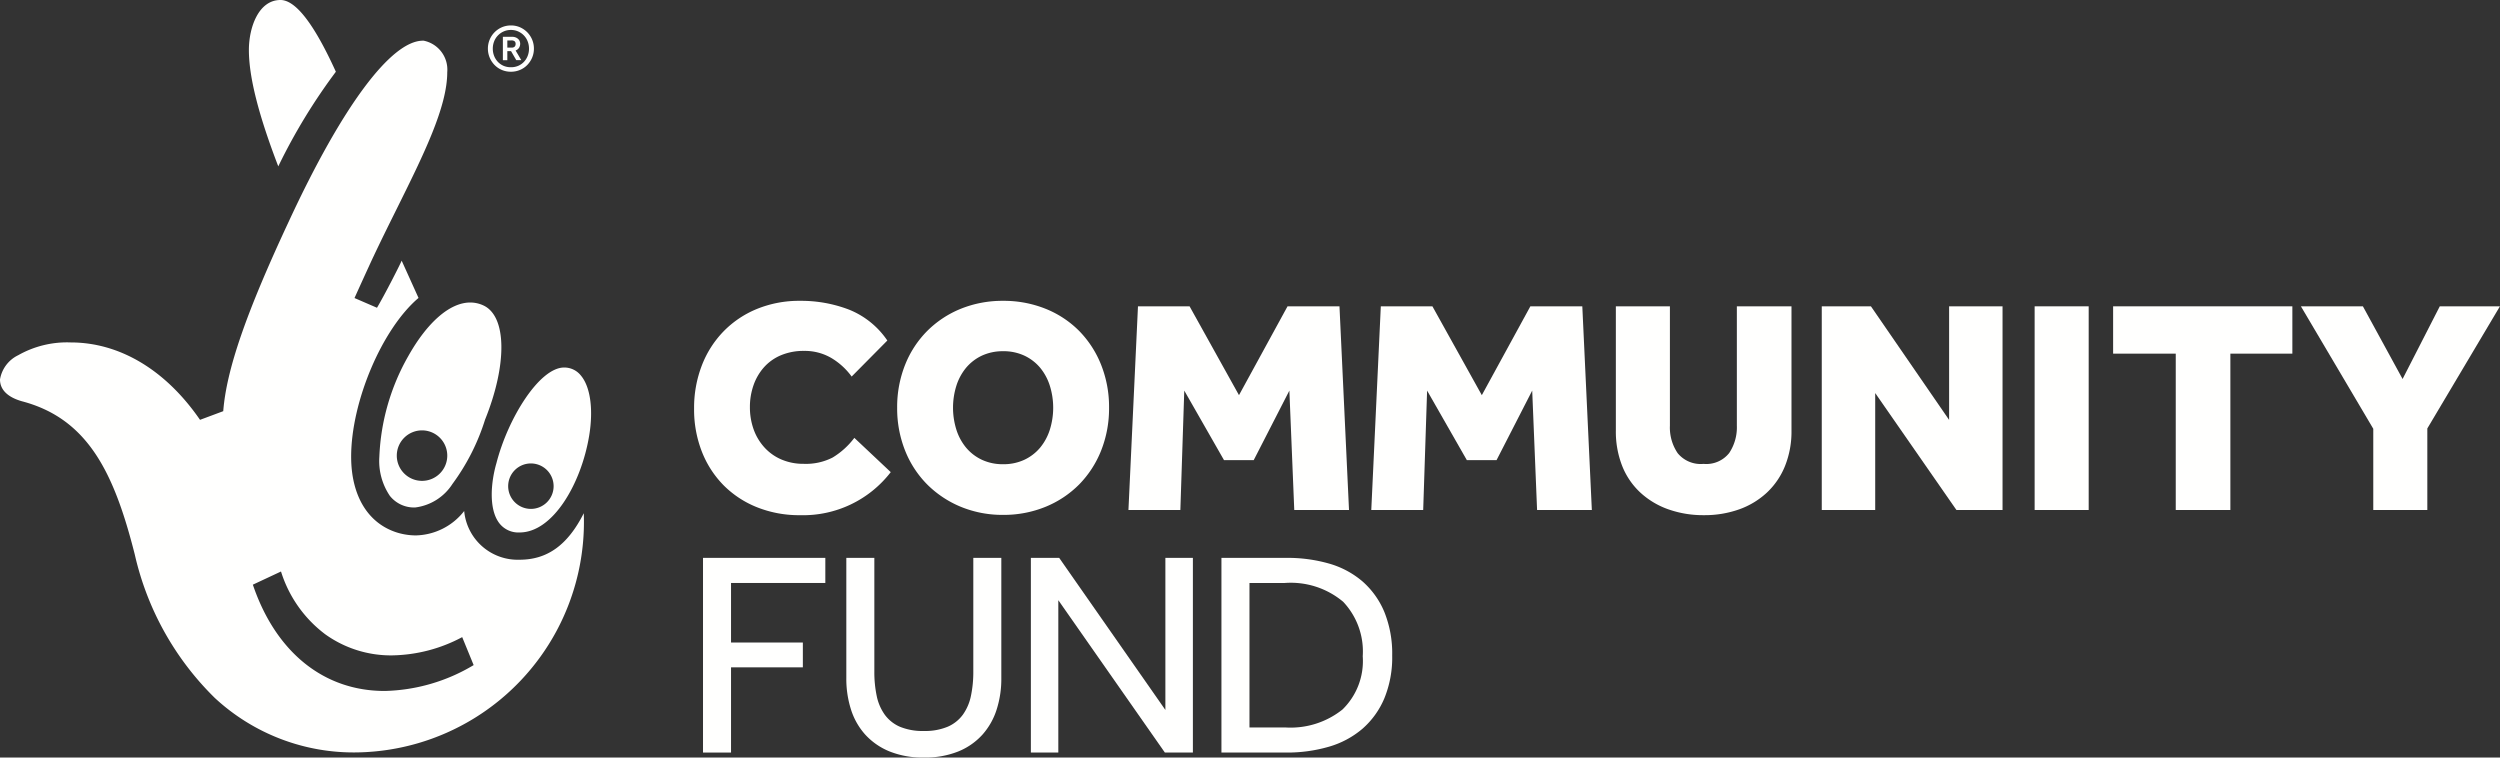 <svg xmlns="http://www.w3.org/2000/svg" width="183.624" height="55.641" viewBox="0 0 183.624 55.641">
  <rect x="0" y="0" width="183.624" height="55.641" fill="#333333" stroke="none"/>
  <g id="lottery_community_fund_white" transform="translate(-0.153 -0.239)">
    <path id="Fill_1" data-name="Fill 1" d="M14.444,12.582a8.123,8.123,0,0,1-6.661,3.162,8.323,8.323,0,0,1-3.162-.583,7.238,7.238,0,0,1-2.456-1.615A7.3,7.3,0,0,1,.572,11.08,8.469,8.469,0,0,1,0,7.917,8.636,8.636,0,0,1,.561,4.766,7.4,7.4,0,0,1,2.153,2.254,7.256,7.256,0,0,1,4.621.594,8.188,8.188,0,0,1,7.782,0a9.807,9.807,0,0,1,3.611.651,6.173,6.173,0,0,1,2.8,2.265L11.573,5.562a5.025,5.025,0,0,0-1.5-1.368,3.857,3.857,0,0,0-2-.516,4.267,4.267,0,0,0-1.682.314,3.472,3.472,0,0,0-1.245.875,3.916,3.916,0,0,0-.774,1.312A4.777,4.777,0,0,0,4.1,7.8a4.781,4.781,0,0,0,.28,1.66,3.924,3.924,0,0,0,.8,1.323,3.6,3.6,0,0,0,1.245.875,4.065,4.065,0,0,0,1.626.314,4.3,4.3,0,0,0,2.119-.46,5.652,5.652,0,0,0,1.6-1.447l2.669,2.512" transform="translate(51.134 22.335)" fill="#fffffe"/>
    <path id="Fill_2" data-name="Fill 2" d="M7.782,15.722a8.026,8.026,0,0,1-3.106-.594A7.594,7.594,0,0,1,2.21,13.491,7.4,7.4,0,0,1,.583,11,8.377,8.377,0,0,1,0,7.85,8.374,8.374,0,0,1,.583,4.7,7.378,7.378,0,0,1,2.21,2.21,7.442,7.442,0,0,1,4.676.583,8.156,8.156,0,0,1,7.782,0,8.24,8.24,0,0,1,10.9.583,7.3,7.3,0,0,1,13.367,2.21,7.488,7.488,0,0,1,14.981,4.7a8.374,8.374,0,0,1,.583,3.151A8.377,8.377,0,0,1,14.981,11a7.506,7.506,0,0,1-1.615,2.489A7.451,7.451,0,0,1,10.9,15.128,8.109,8.109,0,0,1,7.782,15.722Zm0-12.021a3.617,3.617,0,0,0-1.559.325,3.41,3.41,0,0,0-1.156.886,3.931,3.931,0,0,0-.717,1.323,5.412,5.412,0,0,0,0,3.23,3.931,3.931,0,0,0,.717,1.323,3.4,3.4,0,0,0,1.156.886A3.605,3.605,0,0,0,7.782,12a3.605,3.605,0,0,0,1.559-.325,3.394,3.394,0,0,0,1.156-.886,3.931,3.931,0,0,0,.717-1.323,5.412,5.412,0,0,0,0-3.23A3.931,3.931,0,0,0,10.5,4.912a3.4,3.4,0,0,0-1.156-.886A3.617,3.617,0,0,0,7.782,3.7Z" transform="translate(66.049 22.335)" fill="#fffffe"/>
    <path id="Fill_3" data-name="Fill 3" d="M.7,0h3.79L8.119,6.526,11.685,0H15.5l.7,14.96H12.179L11.82,6.19,9.2,11.3H7.02L4.1,6.19,3.813,14.96H0L.7,0" transform="translate(83.037 22.738)" fill="#fffffe"/>
    <path id="Fill_4" data-name="Fill 4" d="M.7,0h3.79L8.119,6.526,11.685,0H15.5l.7,14.96H12.178L11.82,6.19,9.2,11.3H7.02L4.1,6.19,3.813,14.96H0L.7,0" transform="translate(100.873 22.738)" fill="#fffffe"/>
    <path id="Fill_5" data-name="Fill 5" d="M0,0H3.97V8.769a3.344,3.344,0,0,0,.572,2.019,2.187,2.187,0,0,0,1.9.785,2.142,2.142,0,0,0,1.884-.8,3.4,3.4,0,0,0,.561-2.007V0H12.9V9.128a6.794,6.794,0,0,1-.471,2.59,5.477,5.477,0,0,1-1.334,1.963,5.876,5.876,0,0,1-2.041,1.233,7.566,7.566,0,0,1-2.59.426,7.663,7.663,0,0,1-2.6-.426,5.931,5.931,0,0,1-2.052-1.222A5.357,5.357,0,0,1,.471,11.741,6.871,6.871,0,0,1,0,9.128V0" transform="translate(118.837 22.738)" fill="#fffffe"/>
    <path id="Fill_6" data-name="Fill 6" d="M0,0H3.611L9.353,8.343V0h3.925V14.96H9.891L3.925,6.37v8.59H0V0" transform="translate(133.961 22.738)" fill="#fffffe"/>
    <path id="Fill_7" data-name="Fill 7" d="M0,14.96H3.97V0H0Z" transform="translate(149.596 22.738)" fill="#fffffe"/>
    <path id="Fill_8" data-name="Fill 8" d="M4.6,3.476H0V0H13.165V3.476H8.612V14.96H4.6V3.476" transform="translate(155.361 22.738)" fill="#fffffe"/>
    <path id="Fill_9" data-name="Fill 9" d="M5.315,8.994,0,0H4.553L7.468,5.338,10.2,0h4.418L9.285,8.971V14.96H5.315V8.994" transform="translate(169.154 22.738)" fill="#fffffe"/>
    <path id="Fill_10" data-name="Fill 10" d="M0,0H8.984V1.844H2.058V6.218H7.333V8.041H2.058V14.3H0V0" transform="translate(51.789 41.214)" fill="#fffffe"/>
    <path id="Fill_11" data-name="Fill 11" d="M0,0H2.058V8.362a8.481,8.481,0,0,0,.172,1.769,3.611,3.611,0,0,0,.59,1.383,2.7,2.7,0,0,0,1.115.89,4.359,4.359,0,0,0,1.769.311A4.3,4.3,0,0,0,7.451,12.4a2.7,2.7,0,0,0,1.115-.89,3.624,3.624,0,0,0,.589-1.383,8.5,8.5,0,0,0,.172-1.769V0h2.058V8.855a7.388,7.388,0,0,1-.343,2.284A5.088,5.088,0,0,1,10,12.983a4.827,4.827,0,0,1-1.769,1.233,6.5,6.5,0,0,1-2.53.45,6.5,6.5,0,0,1-2.53-.45,4.926,4.926,0,0,1-1.78-1.233A5,5,0,0,1,.343,11.139,7.388,7.388,0,0,1,0,8.855V0" transform="translate(62.315 41.214)" fill="#fffffe"/>
    <path id="Fill_12" data-name="Fill 12" d="M0,0H2.08l7.8,11.171V0H11.9V14.3H9.842L2.016,3.109V14.3H0V0" transform="translate(75.87 41.214)" fill="#fffffe"/>
    <path id="Fill_13" data-name="Fill 13" d="M4.76,14.3H0V0H4.782A11.091,11.091,0,0,1,7.9.418a6.516,6.516,0,0,1,2.456,1.308,6.1,6.1,0,0,1,1.607,2.241,8.162,8.162,0,0,1,.579,3.216,7.9,7.9,0,0,1-.579,3.141,6.119,6.119,0,0,1-1.607,2.23,6.631,6.631,0,0,1-2.466,1.318A10.945,10.945,0,0,1,4.76,14.3ZM2.059,1.844V12.458H4.718a6.109,6.109,0,0,0,4.171-1.319,4.969,4.969,0,0,0,1.49-3.912,5.317,5.317,0,0,0-1.436-4A5.984,5.984,0,0,0,4.654,1.844Z" transform="translate(89.867 41.214)" fill="#fffffe"/>
    <path id="Fill_14" data-name="Fill 14" d="M0,3.673C0,2,.718,0,2.318,0q1.674,0,4.07,5.27a42.6,42.6,0,0,0-4.23,6.95C.718,8.466,0,5.671,0,3.673" transform="translate(18.434 0.239)" fill="#fffffe"/>
    <path id="Fill_15" data-name="Fill 15" d="M26.265,52.276a15,15,0,0,1-10.487-4A21.385,21.385,0,0,1,9.9,37.741c-1.518-6-3.436-9.981-8.3-11.259-1.045-.3-1.6-.849-1.6-1.6a2.416,2.416,0,0,1,1.338-1.78,7.259,7.259,0,0,1,3.853-.938c3.6,0,6.976,2.019,9.5,5.685l1.706-.636c.237-3.056,1.685-7.241,4.841-13.992C25.14,4.82,28.724,0,31.07,0h.048A2.17,2.17,0,0,1,32.85,2.317c0,2.557-1.731,6.047-3.736,10.087-.552,1.113-1.123,2.263-1.675,3.433-.254.532-1.393,3.041-1.4,3.066l1.651.714c.536-.9,1.658-3.089,1.812-3.46l1.238,2.738c-2.682,2.278-4.948,7.617-4.948,11.66,0,2.858,1.222,4.886,3.352,5.566a4.75,4.75,0,0,0,1.393.217,4.631,4.631,0,0,0,3.557-1.792,3.947,3.947,0,0,0,4.072,3.577c2.041,0,3.538-1.085,4.712-3.415A16.931,16.931,0,0,1,26.265,52.276ZM20.64,38.988l-2.068.968c1.682,4.961,5.209,7.807,9.678,7.807a13.271,13.271,0,0,0,6.539-1.9l-.841-2.054a11.278,11.278,0,0,1-5.154,1.341A8.276,8.276,0,0,1,23.889,43.6,9.172,9.172,0,0,1,20.64,38.988Z" transform="translate(0.153 3.227)" fill="#fffffe"/>
    <path id="Fill_16" data-name="Fill 16" d="M2.612,15.055A2.269,2.269,0,0,1,.771,14.2,4.57,4.57,0,0,1,0,11.325a16.225,16.225,0,0,1,2.132-7.4C3.536,1.43,5.192,0,6.677,0a2.292,2.292,0,0,1,.966.215c1.714.793,1.764,4.321.121,8.391a15.972,15.972,0,0,1-2.393,4.719,3.812,3.812,0,0,1-2.739,1.73Zm.524-5.663a1.854,1.854,0,1,0,1.853,1.853A1.856,1.856,0,0,0,3.136,9.392Z" transform="translate(28.016 22.458)" fill="#fffffe"/>
    <path id="Fill_17" data-name="Fill 17" d="M2.039,12.115a1.765,1.765,0,0,1-1.5-.693c-.787-1.048-.6-3.023-.2-4.4C1.19,3.709,3.5,0,5.312,0A1.55,1.55,0,0,1,6.537.583c.707.834.934,2.5.61,4.446C6.566,8.512,4.5,12.115,2.039,12.115ZM2.87,7.046A1.669,1.669,0,1,0,4.539,8.715,1.67,1.67,0,0,0,2.87,7.046Z" transform="translate(36.277 27.233)" fill="#fffffe"/>
    <path id="Fill_18" data-name="Fill 18" d="M1.689,3.4a1.693,1.693,0,0,1-.664-.131A1.634,1.634,0,0,1,.49,2.905a1.735,1.735,0,0,1-.358-.54A1.7,1.7,0,0,1,0,1.7,1.7,1.7,0,0,1,.49.5,1.721,1.721,0,0,1,1.025.134,1.677,1.677,0,0,1,1.695,0a1.653,1.653,0,0,1,.662.134A1.717,1.717,0,0,1,2.89.5a1.727,1.727,0,0,1,.358.538A1.7,1.7,0,0,1,3.38,1.7a1.7,1.7,0,0,1-.131.665,1.753,1.753,0,0,1-.358.54,1.622,1.622,0,0,1-.535.363A1.7,1.7,0,0,1,1.689,3.4ZM1.695.331a1.3,1.3,0,0,0-.531.107A1.349,1.349,0,0,0,.741.731a1.312,1.312,0,0,0-.281.436,1.447,1.447,0,0,0-.1.537,1.432,1.432,0,0,0,.1.539,1.346,1.346,0,0,0,.277.436,1.281,1.281,0,0,0,.421.29,1.334,1.334,0,0,0,.531.1,1.336,1.336,0,0,0,.532-.1,1.273,1.273,0,0,0,.42-.29,1.334,1.334,0,0,0,.278-.436,1.432,1.432,0,0,0,.1-.539,1.447,1.447,0,0,0-.1-.537,1.312,1.312,0,0,0-.7-.728A1.294,1.294,0,0,0,1.695.331ZM1.427,2.553H1.1V.833h.662a.732.732,0,0,1,.275.046.563.563,0,0,1,.19.12.432.432,0,0,1,.11.163.5.5,0,0,1,.034.178.561.561,0,0,1-.083.3.5.5,0,0,1-.253.2l.418.709-.369,0L1.7,1.886H1.427v.667Zm0-1.448v.522h.32a.291.291,0,0,0,.22-.073.273.273,0,0,0,.068-.2.238.238,0,0,0-.074-.191.354.354,0,0,0-.233-.063Z" transform="translate(35.989 2.108)" fill="#fffffe"/>
  </g>
</svg>
